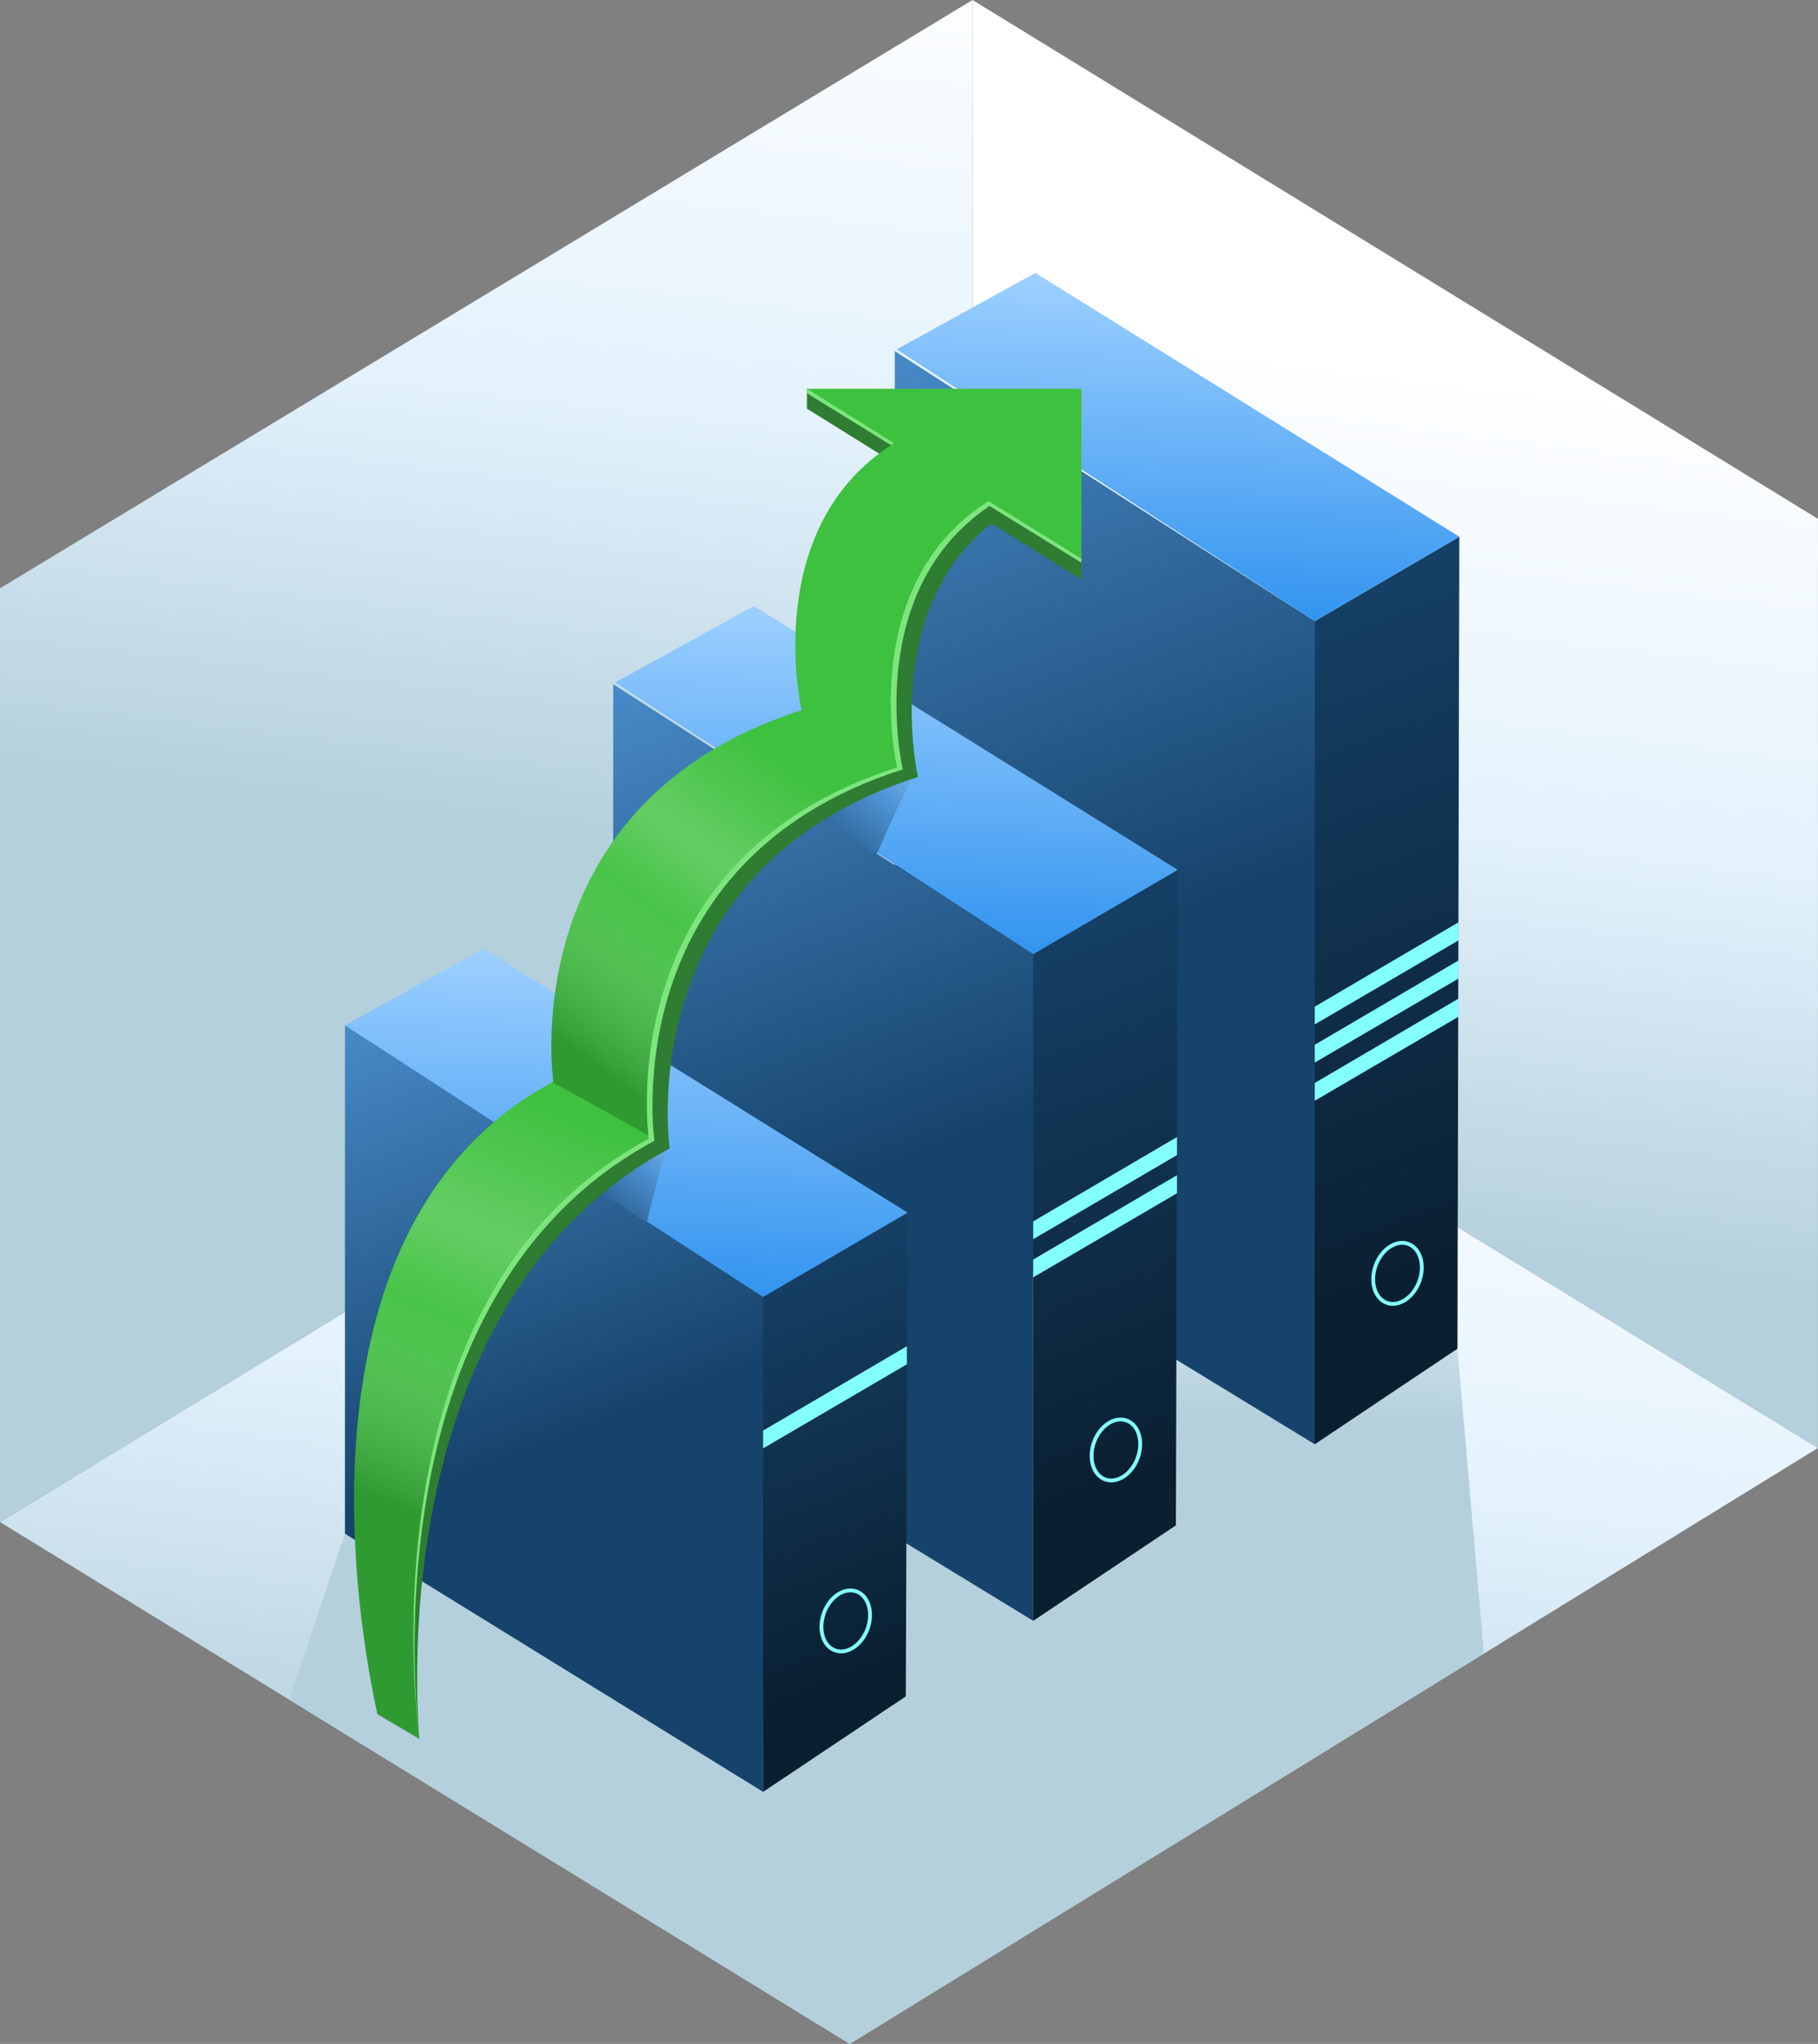 <?xml version="1.0" encoding="UTF-8"?>
<svg viewBox="0 0 1217.23 1368.1" xmlns="http://www.w3.org/2000/svg" xmlns:xlink="http://www.w3.org/1999/xlink">
<rect x="0" y="0" width="1217.23" height="1368.1" fill="#808080" stroke="none"/>
<defs>
<style>.cls-1{fill:url(#b);}.cls-2{fill:url(#d);}.cls-3{fill:url(#p);}.cls-4{fill:url(#o);}.cls-5{fill:url(#n);}.cls-6{fill:url(#a);}.cls-7{fill:url(#e);}.cls-8{fill:url(#c);}.cls-9{fill:#84ffff;}.cls-10{fill:none;stroke:#84ffff;stroke-miterlimit:10;stroke-width:2.55px;}.cls-11{fill:url(#m);}.cls-12{fill:url(#r);}.cls-13{fill:url(#g);}.cls-14{fill:url(#l);}.cls-15{fill:url(#q);}.cls-16{fill:url(#f);}.cls-17{fill:url(#k);}.cls-18{fill:url(#j);}.cls-19{fill:#2e7d32;}.cls-20{fill:#7ce57c;}.cls-21{fill:#3ec13e;}.cls-22{fill:url(#i);}.cls-23{fill:url(#h);}</style>
<linearGradient id="b" x1="651.75" x2="576.25" y1="650.79" y2="1251.6" gradientUnits="userSpaceOnUse">
<stop stop-color="#fff" offset="0"/>
<stop stop-color="#fdfeff" offset="0"/>
<stop stop-color="#e3f2fd" offset=".51"/>
<stop stop-color="#b4d0dc" offset="1"/>
</linearGradient>
<linearGradient id="d" x1="286.49" x2="286.49" y1="1190" y2="1190" gradientUnits="userSpaceOnUse">
<stop stop-color="#1b5e20" stop-opacity=".4" offset="0"/>
<stop stop-color="#fff" stop-opacity=".05" offset=".45"/>
<stop stop-color="#fff" stop-opacity=".2" offset=".66"/>
<stop stop-color="#fff" stop-opacity="0" offset="1"/>
</linearGradient>
<linearGradient id="p" x1="961.24" x2="892.78" y1="258.5" y2="830.63" xlink:href="#b"/>
<linearGradient id="o" x1="389.38" x2="320.24" y1="-38.88" y2="553.71" xlink:href="#b"/>
<linearGradient id="n" x1="609.95" x2="599.99" y1="663.48" y2="942.47" xlink:href="#b"/>
<linearGradient id="a" x1="446.73" x2="842.21" y1="-152.73" y2="870.71" gradientUnits="userSpaceOnUse">
<stop stop-color="#9ccfff" offset="0"/>
<stop stop-color="#95cafb" offset=".03"/>
<stop stop-color="#4e93d4" offset=".33"/>
<stop stop-color="#16436b" offset=".76"/>
</linearGradient>
<linearGradient id="e" x1="731" x2="999.26" y1="151.41" y2="845.64" gradientUnits="userSpaceOnUse">
<stop stop-color="#4e93d4" offset="0"/>
<stop stop-color="#16436b" offset=".32"/>
<stop stop-color="#0a1f30" offset="1"/>
</linearGradient>
<linearGradient id="c" x1="792.97" x2="771.73" y1="190.2" y2="719.87" gradientUnits="userSpaceOnUse">
<stop stop-color="#9ccfff" offset="0"/>
<stop stop-color="#208aec" offset=".49"/>
<stop stop-color="#00386b" offset=".99"/>
</linearGradient>
<linearGradient id="m" x1="294.54" x2="640.72" y1="111.86" y2="1007.7" xlink:href="#a"/>
<linearGradient id="r" x1="578.81" x2="797.77" y1="416" y2="982.66" xlink:href="#e"/>
<linearGradient id="g" x1="604.46" x2="583.21" y1="413.16" y2="942.83" xlink:href="#c"/>
<linearGradient id="l" x1="154.69" x2="447.09" y1="385.52" y2="1142.2" xlink:href="#a"/>
<linearGradient id="q" x1="437.83" x2="602.69" y1="691.14" y2="1117.8" xlink:href="#e"/>
<linearGradient id="f" x1="423.61" x2="402.36" y1="642.61" y2="1172.3" xlink:href="#c"/>
<linearGradient id="k" x1="615.68" x2="510.58" y1="483.29" y2="613.6" xlink:href="#a"/>
<linearGradient id="j" x1="464.19" x2="375.37" y1="746.9" y2="857.03" xlink:href="#a"/>
<linearGradient id="i" x1="270.6" x2="381.76" y1="1009.7" y2="742.86" xlink:href="#d"/>
<linearGradient id="h" x1="389.25" x2="531.46" y1="706.99" y2="511.75" xlink:href="#d"/>
</defs>
<title>back4app-upgrade</title>
<g data-name="Camada 2">
<g data-name="Camada 30">
<polygon class="cls-1" points="0 1018.8 568.95 1368.1 1217.2 969.22 651.14 622.33"/>
<path class="cls-2" d="m286.49 1190"/>
<polyline class="cls-3" points="651.14 622.33 651.14 0 1217.2 347.31 1217.2 954.49 1217.2 969.22"/>
<polygon class="cls-4" points="0 1018.8 0 393.77 651.14 0 651.14 622.33"/>
<polygon class="cls-5" points="230.97 1026.6 193.61 1137.7 568.95 1368.1 993.53 1106.9 975.83 902.77 335.72 902.77"/>
<polygon class="cls-6" points="599.09 795.08 880.3 966.73 880.3 415.74 599.09 235.01"/>
<polygon class="cls-7" points="880.3 966.73 975.83 902.77 977.08 359.27 880.3 415.74"/>
<polygon class="cls-8" points="600.34 233.85 693.23 182.68 977.08 359.27 880.3 415.74"/>
<polygon class="cls-9" points="880.3 736.79 976.6 680.5 976.57 668.41 880.3 724.88"/>
<ellipse class="cls-10" transform="translate(-185.69 1439.1) rotate(-69.95)" cx="935.66" cy="852.25" rx="20.99" ry="15.54"/>
<polygon class="cls-9" points="880.3 711.24 976.6 654.95 976.57 642.86 880.3 699.33"/>
<polygon class="cls-9" points="880.3 685.69 976.6 629.4 976.57 617.32 880.3 673.78"/>
<polygon class="cls-11" points="410.57 913.29 691.78 1084.9 691.78 638.7 410.57 457.97"/>
<polygon class="cls-12" points="691.78 1084.9 787.31 1021 788.56 582.23 691.78 638.7"/>
<polygon class="cls-13" points="411.82 456.81 504.71 405.64 788.56 582.23 691.78 638.7"/>
<polygon class="cls-9" points="691.78 855 788.08 798.71 788.05 786.62 691.78 843.09"/>
<ellipse class="cls-10" transform="translate(-420.63 1339.7) rotate(-69.95)" cx="747.14" cy="970.45" rx="20.99" ry="15.54"/>
<polygon class="cls-9" points="691.78 829.45 788.08 773.16 788.05 761.07 691.78 817.54"/>
<polygon class="cls-14" points="230.97 1026.6 510.93 1199.4 512.18 866.98 230.97 686.25"/>
<polygon class="cls-15" points="510.93 1199.4 606.46 1135.5 607.71 811.68 510.93 868.15"/>
<polygon class="cls-16" points="230.97 686.25 323.86 635.09 607.71 811.68 510.93 868.15"/>
<polygon class="cls-9" points="510.93 969.48 607.23 913.19 607.21 901.1 510.93 957.57"/>
<ellipse class="cls-10" transform="translate(-647.03 1245) rotate(-69.95)" cx="566.29" cy="1084.9" rx="20.99" ry="15.54"/>
<path class="cls-17" d="M610.78,521.35c-1.77.6-23.74,50.19-23.74,50.19l-56.19-35.8Z"/>
<polyline class="cls-18" points="445.29 770.39 432.98 818.21 398.34 795.94 445.29 767.17"/>
<path class="cls-19" d="M676.61,341.35c-90.35,56.47-61.95,178.73-61.95,178.73C421.14,581.78,448.38,768.7,448.38,768.7,252,874,280.73,1160.17,280.73,1163.61l-14.05-10.22c0-3.44-78.56-317.75,117.83-423,0,0-27.24-186.92,166.28-248.62,0,0-28.4-122.26,61.95-178.73Z"/>
<polygon class="cls-19" points="540.28 260.24 540.28 273.53 724.08 387.99 724.08 373.8"/>
<path class="cls-20" d="M666.39,336.24C576,392.71,604.44,515,604.44,515c-193.52,61.7-166.28,248.62-166.28,248.62-196.39,105.27-157.43,396.58-157.43,400l-24.27-15.33c0-3.44-78.56-317.75,117.83-423,0,0-27.24-186.92,166.28-248.62,0,0-28.4-122.26,61.95-178.73Z"/>
<path class="cls-20" d="m540.28 263.22l183.8 113.46v-2.88s-183.8-114.61-183.8-113.56z"/>
<path class="cls-21" d="M724.08,260.24H540.28l58.41,36.41c-90.35,56.47-61.95,178.73-61.95,178.73C343.22,537.07,370.46,724,370.46,724c-196.39,105.27-117.83,419.57-117.83,423l28.1,16.61c0-3.44-42.79-296,153.6-401.3,0,0-27.24-186.92,166.28-248.62,0,0-28.25-121.66,61.3-178.31l62.17,38.41Z"/>
<path class="cls-22" d="M252.62,1147.59l28.1,16.61c0-3.44-42.79-296,153.6-401.3,0,0-.12-.83-.29-2.37-21.48-11.84-42.76-24-64.42-35.49C174.3,830.75,252.62,1144.15,252.62,1147.59Z"/>
<path class="cls-23" d="M590.07,517.34a560.44,560.44,0,0,0-81.35-31.46C346,555.83,370.55,724,370.55,724l-.84.46C391.38,736,412.65,748.14,434.14,760,431.83,738.58,420.47,578,590.07,517.34Z"/>
</g>
</g>
</svg>
